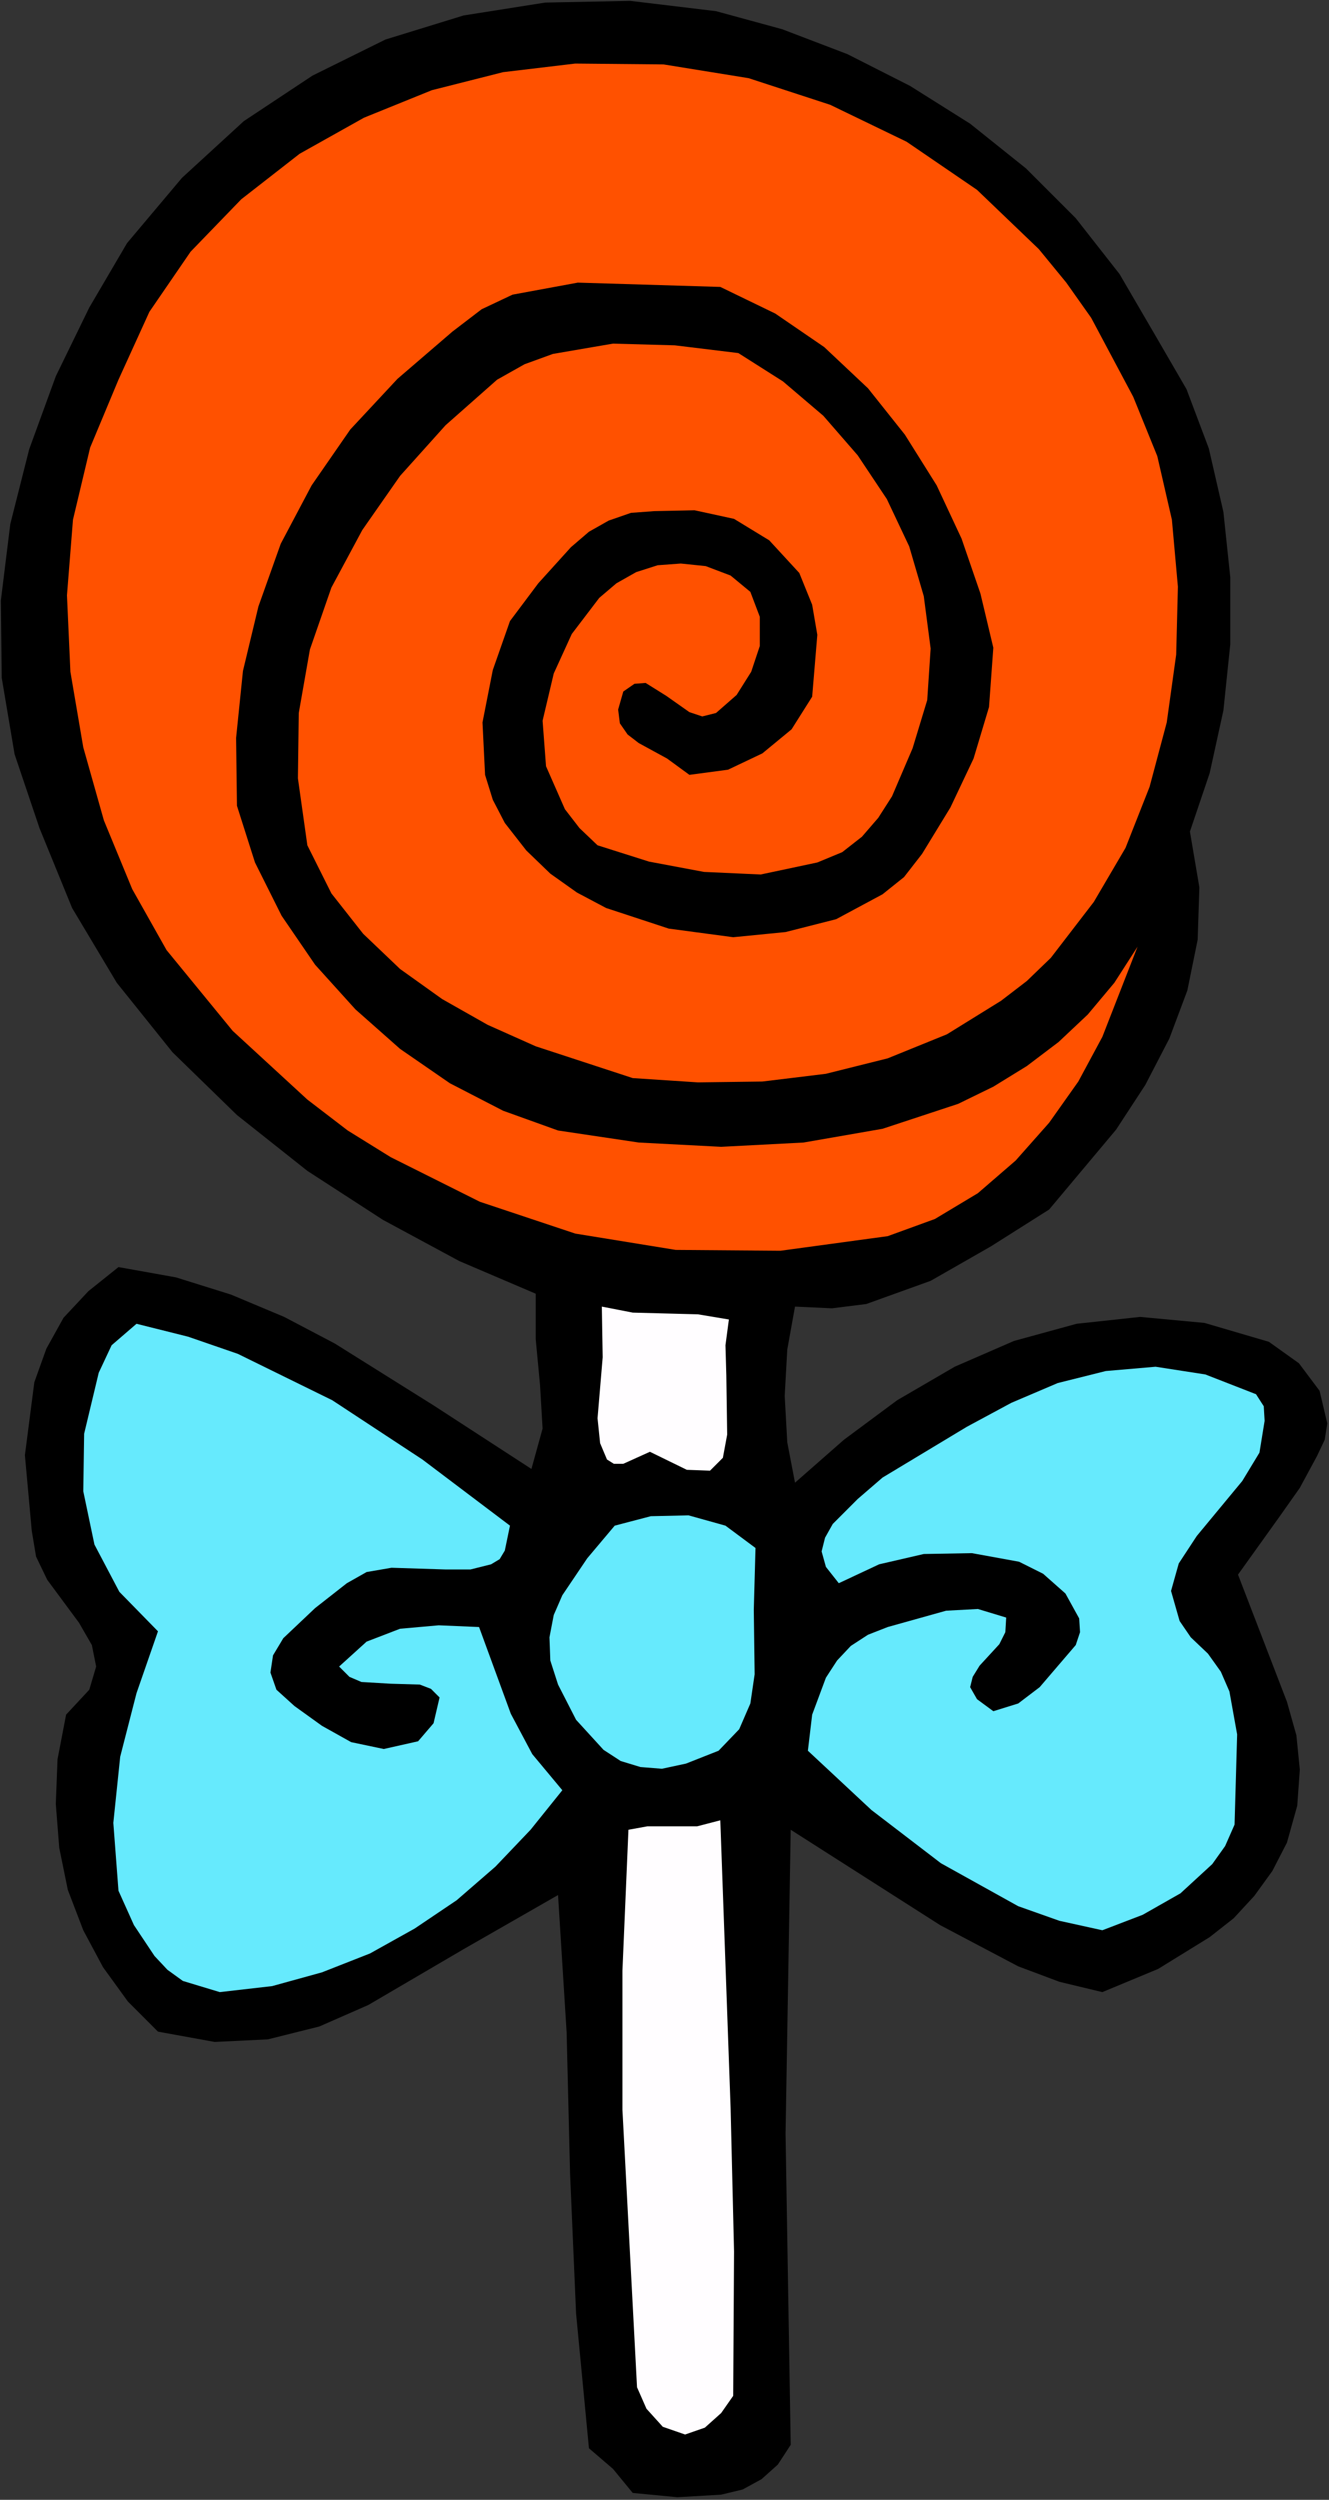 <?xml version="1.0" encoding="UTF-8" standalone="no"?>
<svg
   xmlns:dc="http://purl.org/dc/elements/1.1/"
   xmlns:cc="http://creativecommons.org/ns#"
   xmlns:rdf="http://www.w3.org/1999/02/22-rdf-syntax-ns#"
   xmlns:svg="http://www.w3.org/2000/svg"
   xmlns="http://www.w3.org/2000/svg"
   xmlns:sodipodi="http://sodipodi.sourceforge.net/DTD/sodipodi-0.dtd"
   xmlns:inkscape="http://www.inkscape.org/namespaces/inkscape"
   version="1.0"
   width="39.319mm"
   height="73.914mm"
   id="svg22"
   sodipodi:docname="JCHAR063.WMF">
  <rect width="100%" height="100%" fill="#333333" stroke="none"/>
  <sodipodi:namedview
     pagecolor="#ffffff"
     bordercolor="#666666"
     borderopacity="1"
     objecttolerance="10"
     gridtolerance="10"
     guidetolerance="10"
     inkscape:pageopacity="0"
     inkscape:pageshadow="2"
     inkscape:window-width="640"
     inkscape:window-height="480"
     id="namedview24" />
  <defs
     id="defs6">
    <clipPath
       clipPathUnits="userSpaceOnUse"
       id="clipWmfPath1">
      <path
         d="M 0,0 L 148.512,0 L 148.512,279.264 L 0,279.264 z"
         id="path2" />
    </clipPath>
    <pattern
       id="WMFhbasepattern"
       patternUnits="userSpaceOnUse"
       width="6"
       height="6"
       x="0"
       y="0" />
  </defs>
  <path
     style="fill:#000000;fill-rule:evenodd;fill-opacity:1;stroke:none;"
     clip-path="url(#clipWmfPath1)"
     d="  M 129.216,37.536   L 132.672,43.488   L 135.168,50.112   L 136.8,57.216   L 137.568,64.512   L 137.568,72   L 136.8,79.392   L 135.264,86.4   L 133.056,92.928   L 134.112,99.168   L 133.92,105.024   L 132.768,110.688   L 130.752,116.064   L 128.064,121.248   L 124.8,126.24   L 117.312,135.168   L 110.784,139.296   L 104.064,143.136   L 96.864,145.728   L 93.024,146.208   L 88.896,146.016   L 88.032,150.816   L 87.744,156   L 88.032,161.184   L 88.896,165.696   L 94.368,160.896   L 100.32,156.48   L 106.752,152.736   L 113.376,149.856   L 120.384,147.936   L 127.488,147.168   L 134.688,147.84   L 141.888,149.952   L 145.248,152.352   L 147.552,155.424   L 148.416,159.072   L 148.128,160.896   L 147.264,162.72   L 145.344,166.272   L 143.04,169.536   L 138.432,175.968   L 143.904,190.176   L 144.96,193.92   L 145.344,197.76   L 145.056,201.792   L 143.904,205.92   L 142.272,209.088   L 140.256,211.872   L 137.952,214.368   L 135.264,216.48   L 129.504,220.032   L 123.264,222.624   L 118.464,221.472   L 113.856,219.744   L 105.12,215.136   L 88.416,204.48   L 87.84,238.464   L 88.416,273.216   L 86.976,275.424   L 85.152,277.056   L 83.04,278.208   L 80.64,278.784   L 75.744,279.072   L 70.752,278.592   L 68.544,275.904   L 65.856,273.6   L 64.416,258.528   L 63.744,242.88   L 63.36,227.136   L 62.4,211.776   L 51.84,217.824   L 41.184,224.064   L 35.712,226.464   L 29.952,227.904   L 24,228.192   L 17.664,227.04   L 14.304,223.68   L 11.52,219.84   L 9.312,215.712   L 7.584,211.2   L 6.624,206.496   L 6.24,201.6   L 6.432,196.608   L 7.392,191.616   L 9.984,188.832   L 10.752,186.24   L 10.272,183.84   L 8.832,181.344   L 5.28,176.544   L 4.032,173.952   L 3.552,171.072   L 2.784,162.624   L 3.84,154.464   L 5.184,150.72   L 7.104,147.264   L 9.888,144.288   L 13.248,141.6   L 19.68,142.752   L 25.824,144.672   L 31.776,147.168   L 37.44,150.144   L 48.48,157.056   L 59.424,164.16   L 60.672,159.648   L 60.384,154.752   L 59.904,149.664   L 59.904,144.576   L 51.36,140.928   L 42.816,136.32   L 34.368,130.848   L 26.496,124.608   L 19.296,117.6   L 13.056,109.824   L 8.064,101.472   L 4.416,92.544   L 1.632,84.288   L 0.192,75.744   L 0.096,67.104   L 1.152,58.56   L 3.264,50.208   L 6.24,42.048   L 9.984,34.368   L 14.208,27.168   L 20.352,19.872   L 27.264,13.536   L 34.944,8.448   L 43.104,4.416   L 51.84,1.728   L 60.96,0.288   L 70.464,0.096   L 80.064,1.248   L 87.456,3.264   L 94.752,6.048   L 101.76,9.6   L 108.48,13.824   L 114.72,18.816   L 120.288,24.384   L 125.184,30.624   L 129.216,37.536  z "
     id="path8" />
  <path
     style="fill:#ff5100;fill-rule:evenodd;fill-opacity:1;stroke:none;"
     clip-path="url(#clipWmfPath1)"
     d="  M 126.72,44.352   L 129.408,50.976   L 131.04,58.08   L 131.712,65.568   L 131.52,73.152   L 130.464,80.736   L 128.544,87.936   L 125.856,94.752   L 122.304,100.8   L 117.504,107.04   L 114.816,109.632   L 111.936,111.84   L 105.888,115.584   L 99.264,118.272   L 92.352,120   L 85.248,120.864   L 78.048,120.96   L 70.752,120.48   L 59.904,116.928   L 54.528,114.528   L 49.44,111.648   L 44.736,108.288   L 40.608,104.352   L 37.056,99.84   L 34.368,94.464   L 33.312,86.976   L 33.408,79.68   L 34.656,72.576   L 37.056,65.664   L 40.512,59.232   L 44.736,53.184   L 49.824,47.52   L 55.584,42.432   L 58.656,40.704   L 61.824,39.552   L 68.544,38.4   L 75.456,38.592   L 82.56,39.456   L 87.552,42.624   L 92.064,46.464   L 95.904,50.88   L 99.168,55.776   L 101.664,61.056   L 103.296,66.624   L 104.064,72.48   L 103.68,78.24   L 102.048,83.616   L 99.744,88.992   L 98.208,91.392   L 96.384,93.504   L 94.176,95.232   L 91.392,96.384   L 85.056,97.728   L 78.72,97.44   L 72.576,96.288   L 66.816,94.464   L 64.8,92.544   L 63.168,90.432   L 61.056,85.632   L 60.672,80.544   L 61.92,75.264   L 63.936,70.848   L 67.008,66.816   L 68.928,65.184   L 71.136,63.936   L 73.536,63.168   L 76.128,62.976   L 78.912,63.264   L 81.696,64.32   L 83.904,66.144   L 84.96,68.928   L 84.96,72.192   L 84,75.072   L 82.368,77.664   L 80.064,79.68   L 78.528,80.064   L 77.088,79.584   L 74.496,77.76   L 72.192,76.32   L 70.944,76.416   L 69.696,77.28   L 69.12,79.296   L 69.312,80.832   L 70.176,82.08   L 71.424,83.04   L 74.592,84.768   L 77.088,86.592   L 81.408,86.016   L 85.248,84.192   L 88.512,81.504   L 90.816,77.856   L 91.392,70.944   L 90.816,67.584   L 89.376,64.032   L 86.016,60.384   L 82.08,57.984   L 77.664,57.024   L 73.152,57.12   L 70.56,57.312   L 68.064,58.176   L 65.856,59.424   L 63.84,61.152   L 60.192,65.184   L 57.024,69.408   L 55.104,74.88   L 53.952,80.736   L 54.24,86.592   L 55.104,89.376   L 56.448,91.968   L 58.848,95.04   L 61.536,97.632   L 64.512,99.744   L 67.776,101.472   L 74.784,103.776   L 81.984,104.736   L 87.84,104.16   L 93.504,102.72   L 98.688,99.936   L 101.088,98.016   L 103.104,95.424   L 106.272,90.24   L 108.864,84.768   L 110.592,79.008   L 111.072,72.384   L 109.632,66.336   L 107.52,60.192   L 104.736,54.24   L 101.184,48.576   L 97.056,43.392   L 92.16,38.784   L 86.688,35.04   L 80.544,32.064   L 64.608,31.584   L 57.312,32.928   L 53.856,34.56   L 50.592,37.056   L 44.448,42.336   L 39.168,48   L 34.848,54.24   L 31.392,60.768   L 28.896,67.776   L 27.168,74.976   L 26.4,82.464   L 26.496,90.048   L 28.512,96.384   L 31.488,102.336   L 35.232,107.808   L 39.744,112.8   L 44.736,117.216   L 50.304,121.056   L 56.256,124.128   L 62.4,126.336   L 71.424,127.68   L 80.64,128.16   L 89.856,127.68   L 98.688,126.144   L 107.136,123.36   L 111.072,121.44   L 114.816,119.136   L 118.368,116.448   L 121.632,113.376   L 124.608,109.824   L 127.2,105.792   L 123.264,115.872   L 120.576,120.864   L 117.312,125.472   L 113.568,129.696   L 109.344,133.344   L 104.544,136.224   L 99.264,138.144   L 87.264,139.776   L 75.552,139.68   L 64.32,137.856   L 53.664,134.304   L 43.68,129.312   L 38.88,126.336   L 34.368,122.88   L 26.016,115.2   L 18.624,106.176   L 14.784,99.36   L 11.616,91.68   L 9.312,83.52   L 7.872,75.072   L 7.488,66.528   L 8.16,58.08   L 10.08,50.016   L 13.248,42.432   L 16.704,34.848   L 21.312,28.128   L 26.976,22.272   L 33.504,17.184   L 40.704,13.152   L 48.288,10.08   L 56.256,8.064   L 64.32,7.104   L 74.208,7.2   L 83.712,8.736   L 92.832,11.712   L 101.376,15.84   L 109.248,21.216   L 116.16,27.84   L 119.232,31.584   L 122.016,35.52   L 126.72,44.352  z "
     id="path10" />
  <path
     style="fill:#fffdff;fill-rule:evenodd;fill-opacity:1;stroke:none;"
     clip-path="url(#clipWmfPath1)"
     d="  M 81.504,147.456   L 81.12,150.336   L 81.216,153.696   L 81.312,160.32   L 80.832,162.912   L 79.392,164.352   L 76.8,164.256   L 72.672,162.24   L 69.696,163.584   L 68.64,163.584   L 67.872,163.104   L 67.104,161.28   L 66.816,158.496   L 67.392,151.68   L 67.296,146.016   L 70.752,146.688   L 74.4,146.784   L 78.048,146.88   L 81.504,147.456  z "
     id="path12" />
  <path
     style="fill:#66eafd;fill-rule:evenodd;fill-opacity:1;stroke:none;"
     clip-path="url(#clipWmfPath1)"
     d="  M 57.024,170.496   L 56.448,173.28   L 55.872,174.24   L 54.912,174.816   L 52.608,175.392   L 49.824,175.392   L 43.776,175.2   L 40.992,175.68   L 38.784,176.928   L 35.232,179.712   L 31.68,183.072   L 30.528,184.992   L 30.24,186.912   L 30.912,188.832   L 32.928,190.656   L 36,192.864   L 39.264,194.688   L 42.912,195.456   L 46.752,194.592   L 48.48,192.576   L 49.152,189.696   L 48.192,188.736   L 46.944,188.256   L 43.68,188.16   L 40.416,187.968   L 39.072,187.392   L 37.92,186.24   L 40.992,183.456   L 44.736,182.016   L 49.056,181.632   L 53.568,181.824   L 57.12,191.52   L 59.52,196.032   L 62.88,200.064   L 59.328,204.48   L 55.392,208.608   L 51.072,212.352   L 46.368,215.52   L 41.376,218.304   L 36,220.416   L 30.432,221.952   L 24.576,222.624   L 20.448,221.376   L 18.72,220.128   L 17.28,218.592   L 14.976,215.136   L 13.248,211.296   L 12.672,203.712   L 13.44,196.32   L 15.264,189.216   L 17.664,182.304   L 13.344,177.888   L 10.56,172.608   L 9.312,166.656   L 9.408,160.224   L 11.04,153.408   L 12.48,150.336   L 15.264,147.936   L 21.024,149.376   L 26.592,151.296   L 37.152,156.48   L 47.232,163.104   L 57.024,170.496  z "
     id="path14" />
  <path
     style="fill:#66eafd;fill-rule:evenodd;fill-opacity:1;stroke:none;"
     clip-path="url(#clipWmfPath1)"
     d="  M 141.408,158.784   L 140.832,162.336   L 138.912,165.504   L 133.824,171.648   L 131.808,174.72   L 130.944,177.792   L 131.904,181.152   L 133.152,182.976   L 135.072,184.8   L 136.512,186.816   L 137.472,189.024   L 138.336,193.824   L 138.048,203.904   L 136.992,206.304   L 135.552,208.32   L 132,211.584   L 127.776,213.984   L 123.264,215.712   L 118.464,214.656   L 113.856,213.024   L 105.216,208.224   L 97.44,202.272   L 90.336,195.648   L 90.816,191.616   L 92.352,187.488   L 93.6,185.568   L 95.136,183.936   L 97.056,182.688   L 99.264,181.824   L 105.792,180   L 109.344,179.808   L 112.512,180.768   L 112.416,182.4   L 111.744,183.744   L 109.536,186.144   L 108.768,187.392   L 108.48,188.544   L 109.248,189.888   L 111.072,191.232   L 113.856,190.368   L 116.256,188.544   L 120.288,183.84   L 120.768,182.4   L 120.672,180.864   L 119.136,178.08   L 116.64,175.872   L 113.952,174.528   L 108.672,173.568   L 103.296,173.664   L 98.304,174.816   L 93.792,176.928   L 92.352,175.104   L 91.872,173.376   L 92.256,171.84   L 93.12,170.304   L 95.904,167.52   L 98.688,165.12   L 108.096,159.456   L 113.088,156.768   L 118.272,154.56   L 123.648,153.216   L 129.216,152.736   L 134.784,153.6   L 140.448,155.808   L 141.312,157.152   L 141.408,158.784  z "
     id="path16" />
  <path
     style="fill:#66eafd;fill-rule:evenodd;fill-opacity:1;stroke:none;"
     clip-path="url(#clipWmfPath1)"
     d="  M 84.48,172.992   L 84.288,179.904   L 84.384,187.104   L 83.904,190.368   L 82.656,193.248   L 80.352,195.648   L 76.704,197.088   L 74.016,197.664   L 71.616,197.472   L 69.408,196.8   L 67.488,195.552   L 64.416,192.192   L 62.4,188.256   L 61.536,185.568   L 61.44,182.976   L 61.92,180.48   L 62.88,178.272   L 65.664,174.144   L 68.736,170.496   L 72.768,169.44   L 76.992,169.344   L 81.12,170.496   L 84.48,172.992  z "
     id="path18" />
  <path
     style="fill:#fffdff;fill-rule:evenodd;fill-opacity:1;stroke:none;"
     clip-path="url(#clipWmfPath1)"
     d="  M 81.984,267.744   L 80.64,269.664   L 78.816,271.296   L 76.608,272.064   L 74.112,271.2   L 72.288,269.184   L 71.232,266.784   L 69.6,235.776   L 69.6,220.224   L 70.272,204.48   L 72.384,204.096   L 75.072,204.096   L 77.952,204.096   L 80.544,203.424   L 81.696,235.584   L 82.08,251.616   L 81.984,267.744  z "
     id="path20" />
</svg>
